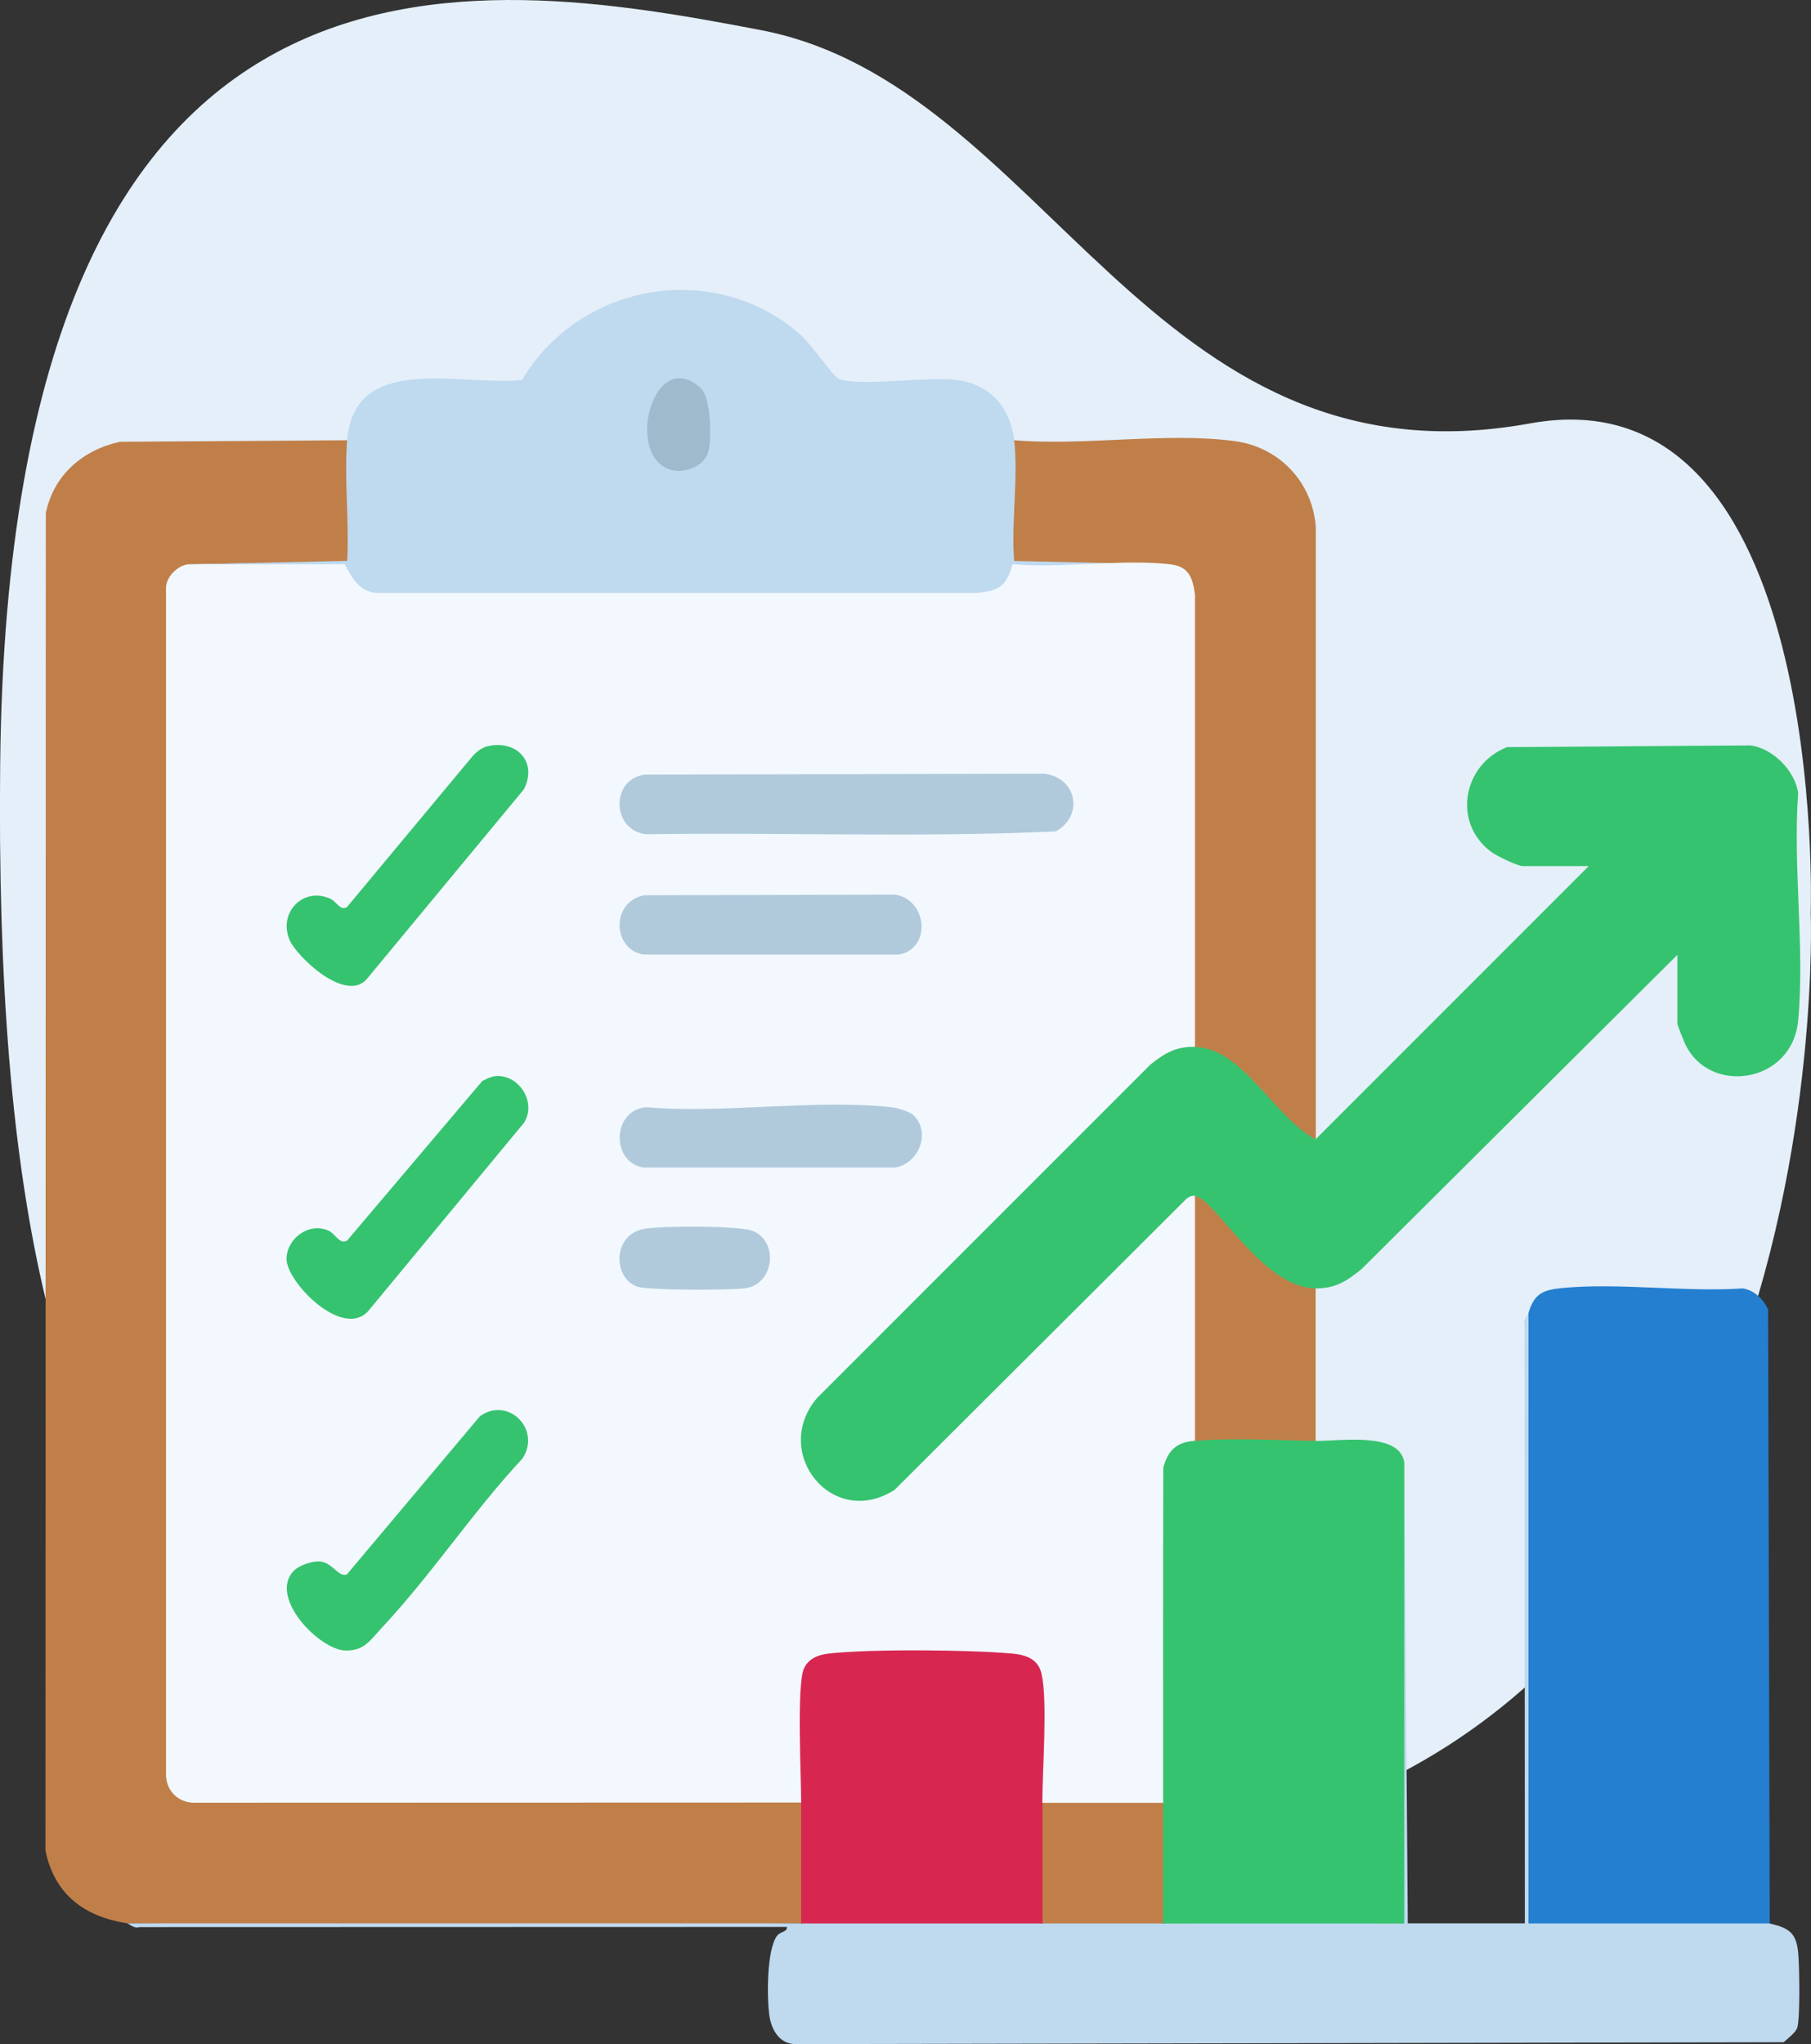<?xml version="1.0" encoding="UTF-8"?>
<svg id="Layer_2" data-name="Layer 2" xmlns="http://www.w3.org/2000/svg" viewBox="0 0 200.05 225.75">
  <rect x="0" y="0" width="200.05" height="225.75" fill="#333333" stroke="none"/>
  <defs>
    <style>
      .cls-1 {
        fill: #247fd0;
      }

      .cls-2 {
        fill: #9fb9cd;
      }

      .cls-3 {
        fill: #f2f8fe;
      }

      .cls-4 {
        fill: #c07f49;
      }

      .cls-5 {
        fill: #b0cadc;
      }

      .cls-6 {
        fill: #e4eff9;
      }

      .cls-7 {
        fill: #36c36f;
      }

      .cls-8 {
        fill: #bfd9ef;
      }

      .cls-9 {
        fill: #d72751;
      }
    </style>
  </defs>
  <g id="Layer_1-2" data-name="Layer 1">
    <path class="cls-6" d="M.02,84.37C1.02-11.13,52.51-2.71,84.02,3.32c31.51,6.02,42.91,51.09,85,43.44,33-6,31,54,31,54,0,0,4.1,104-85,104S-.98,179.87.02,84.37Z"/>
    <g>
      <path class="cls-4" d="M38.34,48.62l.71,1.33c.19,4.14.13,8.24-.18,12.29-5.91-.07-11.96-.04-18.16.09l-.14.84c-.74.3-1.38.94-1.46,1.76v131.02c0,1.34.88,2.3,2.22,2.38l66.68-.02.48.78c.31.08.77.22.78.46.11,1.57.27,11.5,0,12.29l-.78.57c-24.82.31-49.64.32-74.46,0-4.73-.77-7.99-3.15-9.01-8.03l.04-147.7c.86-4.22,4.06-6.97,8.17-7.89l25.1-.17Z"/>
      <path class="cls-7" d="M145.33,125.82l30.17-30.17h-7.25c-.63,0-2.89-1.1-3.52-1.57-4.33-3.19-3.14-9.67,1.75-11.57l26.86-.19c2.47.3,4.99,2.83,5.29,5.29-.59,8.07.75,17.16,0,25.1-.65,6.95-9.76,8.28-12.46,2.63-.15-.31-.88-2.13-.88-2.25v-7.64l-34.87,34.69c-1.69,1.36-2.85,2.15-5.1,2.15-.15.3-.33.64-.64.75-2.72,1-11.33-8.33-12.68-10.94l-.23.78-32.78,32.5c-7.66,4.48-14.88-4.9-9.32-11.47l36.9-36.91c1.31-1.04,4.3-3.18,5.43-1.36.14-.32.35-.58.66-.74,1.25-.6,5.06,2.72,6.03,3.61,1.58,1.45,4.82,4.55,6.11,6.09l.52,1.23Z"/>
      <path class="cls-8" d="M112.02,48.62l.87.95c-.16,3.99-.11,7.86.14,11.61l15.78.36.44.79-1.23.67c-5.18.05-10.36.09-15.53.12-.76,2.17-2.3,3.07-4.53,3.13H41.81c-2.45-.53-2.97-1.15-4.44-3.16l-16.2.02-.46-.78,17.64-.39c.25-4.33-.35-9.04,0-13.33.8-9.81,12.7-5.9,19.32-6.65,6.41-10.79,21.37-13.36,30.85-4.91,1.03.92,3.63,4.66,4.18,4.83,2.62.8,9.54-.3,12.86.07,3.72.42,6.04,2.99,6.46,6.66Z"/>
      <path class="cls-1" d="M195.49,212.42c-.03.31-.15.78-.37.78-8.76.26-17.91.06-26.61-.27.04-22.46.15-45.1.33-67.92.63-2.1,1.53-2.55,3.7-2.76,6.29-.61,13.58.47,19.98.04,1.27.2,2.26,1.19,2.79,2.31l.18,67.82Z"/>
      <path class="cls-8" d="M168.84,145.02v67.4s26.65,0,26.65,0c2.17.52,2.95,1.05,3.15,3.31.13,1.41.22,7.08-.1,8.17-.17.6-1.04,1.19-1.5,1.64l-109.14.21c-1.86,0-2.74-1.68-2.94-3.33-.24-2-.26-7,.84-8.59.4-.57,1.16-.41,1.13-1.02l-71.56.02c-.52.22-1.12-.39-1.33-.42,24.81,0,49.64,0,74.46,0,8.87-.97,17.77-.96,26.65,0,4.44-.97,8.88-.97,13.32,0,8.6-.88,17.23-.89,25.87-.74v-49.72s.78-.48.78-.48l.39,50.94h12.93l-.03-66.08c-.21-.59.33-1.03.42-1.33Z"/>
      <path class="cls-7" d="M132,159.13l1.03-.86c3.74-.12,7.48-.1,11.21.06l1.08.8c2.67.04,9.26-1.04,9.8,2.35v50.95c-8.87,0-17.77-.01-26.65,0-.31-.08-.77-.22-.78-.46-.09-1.46-.35-11.79,0-12.29.2-.29.43-.49.78-.57-.82-12.34-1.07-24.71-.75-37.09-.02-1.69,3.08-4.83,4.28-2.88Z"/>
      <path class="cls-4" d="M145.33,125.82c-4.49-2.31-8.07-10.09-13.32-10.19l-.78-.27v-49.64c-.16-1.17-.37-2.34-1.7-2.55l-.26-.83-17.24-.39c-.35-4.23.48-9.19,0-13.33,7.69.65,16.88-.92,24.39.1,4.92.67,8.57,4.55,8.93,9.49v67.61Z"/>
      <path class="cls-4" d="M145.33,142.28v16.85c-4.13-.06-9.31-.35-13.32,0-.31-.03-.78-.15-.78-.36-.11-3.37-.45-25.35.35-26.41.1-.13.26-.2.43-.27,2.22.27,7.45,10.18,13.32,10.19Z"/>
      <path class="cls-3" d="M20.71,62.33l17.37-.02c.87,1.67,1.78,3.27,3.96,3.17h65.87c2.5-.23,3.24-.74,3.95-3.18,5.53.5,11.99-.59,17.4.02,2.01.23,2.48,1.39,2.74,3.33v49.96c-2.09-.04-3.31.68-4.91,1.95l-36.84,36.84c-5.09,5.99,1.66,14.54,8.57,10.14l31.99-31.9c.31-.34.7-.63,1.19-.57v27.04c-2.03.18-2.93.99-3.5,2.96-.04,12.34-.02,24.68-.02,37.01-.08.31-.21.74-.46.78-2.41.38-9.71.24-12.29,0l-.57-.78-.78-.54c.28-4.38.29-8.75.01-13.1-.1-.82-.39-1.41-1.17-1.75-2.48-1.09-18.18-.86-21.41-.33-1.18.19-2.21.38-2.42,1.74-.31,4.41-.34,8.83-.11,13.26l-.78.71-66.83.02c-1.98.09-3.42-1.35-3.33-3.33V64.86c.05-1.19,1.25-2.35,2.37-2.53Z"/>
      <path class="cls-9" d="M115.15,199.1c.31.08.74.21.78.46.38,2.41.24,9.71,0,12.29l-.78.57c-8.88,0-17.77,0-26.65,0v-13.32c0-2.85-.5-12.94.29-14.79.46-1.09,1.52-1.54,2.64-1.68,4.64-.54,15.65-.44,20.4-.01,1.52.14,2.86.6,3.23,2.26.68,3.06.08,10.62.08,14.22Z"/>
      <path class="cls-2" d="M77.41,42.87c1.13,1.03,1.23,5.65.83,7.04-.49,1.66-2.8,2.53-4.45,1.87-4.73-1.89-1.5-13.59,3.63-8.91Z"/>
      <path class="cls-4" d="M128.48,199.1v13.32c-4.44,0-8.89,0-13.32,0v-13.32h13.32Z"/>
      <path class="cls-5" d="M71.16,85.55l44.2-.1c3.57.42,4.42,4.62,1.26,6.37-14.97.69-30.13.09-45.17.31-3.83-.3-4.1-5.98-.29-6.58Z"/>
      <path class="cls-7" d="M54.7,118.85c2.61-.26,4.63,2.9,3.18,5.15l-17.21,20.8c-2.87,3.14-9.13-3.31-9.02-5.85.1-2.23,2.5-3.99,4.63-3.04.78.34,1.23,1.57,2.06,1.1l14.93-17.62c.44-.22.94-.49,1.43-.54Z"/>
      <path class="cls-7" d="M53.91,82.4c3.14-.71,5.5,1.74,3.97,4.76l-17.22,20.79c-2.25,3.07-7.89-2.26-8.69-4.18-1.24-3.01,1.53-5.86,4.51-4.52.71.32,1.1,1.39,1.85.92l13.9-16.69c.45-.48,1.01-.93,1.67-1.08Z"/>
      <path class="cls-7" d="M32.59,173.36c.58-.53,1.97-.99,2.78-.91,1.4.13,2.07,1.85,2.97,1.4l14.69-17.46c3.17-2.2,6.77,1.51,4.69,4.68-5.42,5.81-10.08,12.86-15.47,18.62-1.34,1.43-1.99,2.65-4.11,2.59-2.91-.08-8.68-6.07-5.56-8.92Z"/>
      <path class="cls-5" d="M71.16,98.87l27.71-.07c3.68.58,3.98,6.06.39,6.62h-28.17c-3.41-.53-3.68-5.79.07-6.55Z"/>
      <path class="cls-5" d="M100.94,123.19c1.91,1.92.55,5.32-2.07,5.75h-27.78c-3.7-.58-3.43-6.48.36-6.65,8.58.72,18.66-.94,27.06,0,.65.07,2,.47,2.43.9Z"/>
      <path class="cls-5" d="M71.16,135.71c1.84-.33,10.15-.35,11.79.17,3.08.96,2.67,5.88-.55,6.38-1.59.25-10.65.25-11.95-.15-2.75-.86-2.86-5.76.7-6.39Z"/>
    </g>
  </g>
</svg>